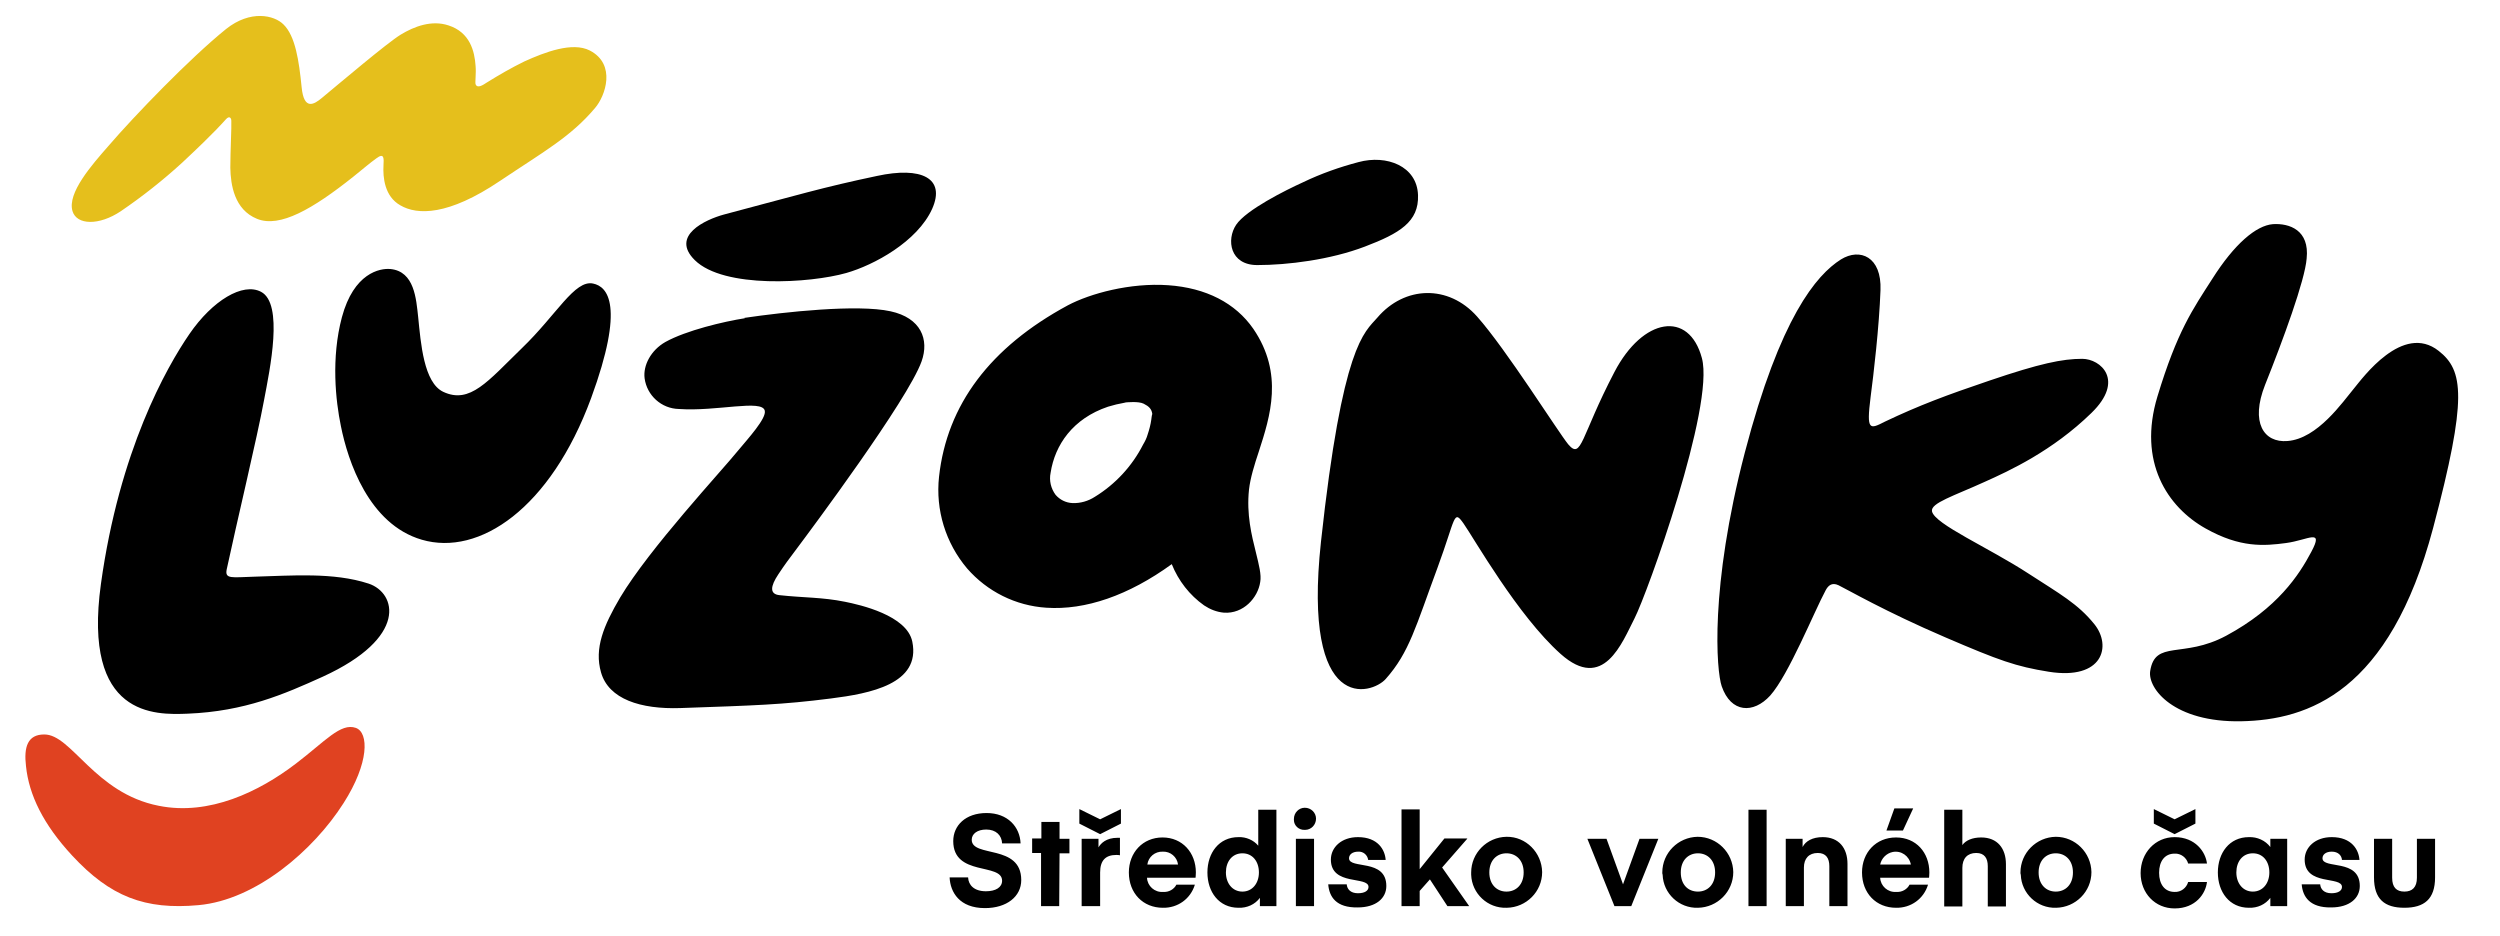 <svg xmlns="http://www.w3.org/2000/svg" width="187" height="70" viewBox="0 0 744 283.5"><style>.st1{fill:#006bcc}</style><path d="M61.8 8.8C50.9 17.6 34.1 35 26.1 44.3 21.2 49.9 13.6 58.5 15.3 64c1.3 4.2 8 4.4 14.6 0 6.6-4.5 12.8-9.4 18.7-14.8 10.5-9.8 12.6-12.5 13.2-13.1 1-1.1 1.6-.4 1.6.5.1 1.8-.3 9.4-.3 14.2.1 5.2 1.2 12.7 8.1 15.5 6.9 2.8 16.9-3 29.2-12.8 3.6-2.9 4.7-3.9 6.9-5.5 2.5-1.9 2.3.1 2.2 2.1-.2 3.6.3 9.4 5.1 12.1 5.1 3 14.5 3.2 30.2-7.4 13.1-8.8 21.4-13.3 28.8-22.1 3.1-3.6 6.5-13.2-1.6-17.4-5.3-2.7-13.6.5-19.8 3.3-3.9 1.9-7.7 4.1-11.4 6.4-1.2.8-2.9 1.9-3.4.5-.2-.5.2-3.2 0-5.5-.3-4.5-1.7-10.2-8.2-12.3-5.1-1.7-10.4.3-14.5 2.8S96 25.4 90.8 29.7c-2.3 1.9-5.4 3.9-6.1-3.3-.8-8-1.9-15.5-5.5-19-2.8-2.8-10-4.5-17.4 1.4" style="fill: rgb(229, 191, 28);"></path><path d="M120 96c-.6-5.4-1.1-13.8-8.4-14.5-3.2-.3-11.1 1.2-14.7 14.6-3.3 12.4-1.9 25.3-.3 33 2.1 10.5 8.4 29.7 24.5 34.4 17.4 5.1 39-9.5 51.3-42.9 10.3-28.1 5-33.8.6-34.7-5.6-1.2-11 9.4-21.6 19.6-10.3 10-15.7 17-23.8 13.2-5.9-2.8-6.8-14.7-7.6-22.7m440 24.3c.9-6.8 2.6-21.3 3-32.4.4-10.1-6.2-12.9-12-9.3-7.4 4.7-18.4 17.5-29.1 58.5s-8.6 66.2-7 70.8c2.8 8.1 9.6 8.4 14.7 2.8 5.6-6.3 13.3-25.4 16.8-31.9.7-1.3 1.8-2.5 3.9-1.5 2.7 1.3 14 7.9 32.4 15.8 16.3 7 21.3 8.8 31.3 10.4 16.4 2.6 19.1-7.8 13.8-14.4-5-6.2-10.5-9.2-19.9-15.3-12.1-7.9-28.5-15-29.3-18.9-.5-2.5 6.7-4.7 15.9-8.9 7.6-3.4 20.6-9.4 32.4-20.9 10.2-9.9 2.8-16.4-2.8-16.4-6 0-12.8 1.4-28.1 6.6-13 4.4-21.3 7.5-31.6 12.4-4.7 2.4-5.7 2.9-4.4-7.4M212.6 65c-5.5 1.5-16.3 6.4-8.8 13.8 8.8 8.7 35 7 45.9 3.9 8.4-2.4 21.5-9.5 26-19.4 4.2-9.4-3.3-12.9-16.7-10-16.2 3.4-24.5 5.9-46.4 11.7m6.4 31.4c-6.4 1-17.8 3.7-24.1 7.2-4.4 2.5-6.8 7.1-6.3 11 .7 5.2 5.1 9.2 10.4 9.3 11.4.8 25.2-3 26 .5.6 2.3-5.1 8.5-8 12-5 6.2-26.9 29.7-35.8 44.6-5 8.5-7.9 15.4-5.8 22.7 2.3 8.1 12 11.2 24 10.8 22.8-.8 30.7-1 45.6-2.9 11.9-1.5 27.3-4.4 24.7-17.2-1.6-8-15.9-11.2-20.4-12.1-6.9-1.4-12.5-1.2-19.8-2-3.1-.3-2.8-2.7-.4-6.3 2.2-3.3 2.9-4.2 5.6-7.8 4.2-5.6 33.6-45 37.8-56.7 2.4-6.7-.2-13.2-9.4-15.2-10-2.2-32.1.2-44.3 2m169.3-41.1c-5.3 2.4-17.3 8.4-20.3 12.9s-1.9 12.2 6.4 12.2c9.2 0 22.1-1.6 32.6-5.6s16.4-7.5 16.1-15.6c-.3-8.8-9.5-12.3-18-10-5.7 1.5-11.4 3.5-16.8 6.1m22.5 41c-4 4.6-10.6 8.1-17.1 67.9-5.7 52.8 15.4 46.3 19.6 41.6 7.2-8.1 9.1-15.9 15.7-33.7 5.6-15.2 4.8-17.8 7.9-13.4s16.4 27.9 29.4 39.5 18.6-3.4 22.4-10.8 24.3-64.2 20.4-78.8-17.9-12.3-26.5 4.2c-10.3 19.7-9.9 26.7-14 21.9-3.1-3.8-18.8-28.8-27.6-38.7-8.7-9.8-22-9.3-30.2.3m271.3-28.3c-5.1.4-11.7 6-18.4 16.6-5.9 9.2-10.6 15.8-16.6 35.6s3 33.5 14.6 40c10.5 5.9 17.7 5.3 24.4 4.4s11.5-4.6 7.6 2.7c-3.7 7-10.2 17-25.8 25.4-13.1 7-21.5 1.1-23 10.7-.8 5.3 7.2 15.6 27.6 15.2s44.9-8.9 58.1-58.5c10.5-39.6 9.2-47.8 1.7-53.7-10.9-8.6-23.1 8.3-25.6 11.3-3.5 4.2-11.1 15.3-20.2 16-7.2.6-11.3-5.6-6.8-17 5.4-13.5 12.1-31.7 12.6-38.3.9-8.6-5.2-10.7-10.2-10.4m-339.8 59.2c-.2 1.5-.6 3-1.1 4.5-.3 1.1-.8 2.1-1.4 3.1-3.3 6.5-8.4 12-14.6 15.8-2 1.3-4.4 2-6.8 1.9-2-.1-3.8-1-5.1-2.5-1.4-1.9-2-4.3-1.5-6.7 1.3-8.4 6.7-16.4 17.4-20 1.6-.5 3.3-.9 5-1.2l.4-.1c.3 0 3.8-.4 5.4.4s2.4 1.6 2.6 3.1c-.2.6-.2 1.1-.3 1.7m31.7 40.3c-1.3-5.2-2.9-11.6-2.1-19.1.4-3.5 1.6-7.4 3-11.6 3.4-10.5 7.6-23.5-1.7-37.1-5.4-7.8-14.3-12.4-25.8-13.2s-23.6 2.5-30.4 6.1c-23.5 12.7-36.6 30.1-39 51.9-1.1 10.1 2 20.1 8.5 27.8 6.1 7 14.7 11.3 24 11.9 11.8.8 24.9-3.7 38-13.2 2 5 5.4 9.4 9.8 12.5 1.8 1.2 3.8 2 6 2.2 5.9.4 10.3-4.5 11-9.3.4-2.2-.4-5.2-1.3-8.9M62 172.5c2.9-13.6 9.3-40.3 11.3-51.2 1.8-9.5 6-29.3-.9-32.9-5.5-2.9-14.7 2.6-21.7 12.8s-21.2 35.3-26.8 75.7 16.4 39.7 26.3 39.3c17.3-.7 29.2-5.9 40.9-11.2 26-11.9 22.3-25.4 13.9-28.2-10.7-3.5-23.3-2.4-34.6-2.1-6.9.2-9 .8-8.4-2.2" class="fill-primary"></path><path d="M1.2 232.1c.9 8.7 5.2 17.6 14 27.1 11.5 12.4 22 16.5 38.3 15 17.4-1.6 34.8-16.6 43.9-30.9 7.8-12.2 7.7-21.4 3.7-22.8-4.6-1.6-9.3 4.1-18.1 10.8-11.1 8.5-26.3 15.9-41.6 12.8C22 240.3 15 222.4 6.7 222.5c-5 0-6.2 3.8-5.5 9.6" style="fill: rgb(224, 66, 33);"></path><path d="M296.9 266.8c0-5.5-14.8-1.2-14.8-12 0-4.7 3.7-8.5 10.1-8.5s10.1 4.2 10.3 9.2h-5.6c-.1-2.4-1.8-4.2-4.8-4.2-2.7 0-4.4 1.3-4.4 3.1 0 5.5 15 1.2 15 12.2 0 5-4.4 8.5-11 8.5-7.7 0-10.5-4.8-10.7-9.3h5.6c.1 2.3 1.8 4.2 5.4 4.2 3 0 4.9-1.2 4.9-3.2zm17.3 7.7h-5.5v-16.1H306V254h2.8v-5h5.5v5.1h3v4.4h-3l-.1 16zm6.1-25v-4.4l6.3 3.1 6.3-3.1v4.4l-6.3 3.2-6.3-3.2zm12.3 9.6c-.4-.1-.7-.1-1.1-.1-3.2 0-4.9 1.6-4.9 5.3v10.2H321v-20.4h5.1v2.6c.7-1.2 2.3-2.9 5.8-2.9h.7v5.3zm8.2 6.8c.1 2.5 2.3 4.5 4.9 4.3h.1c1.6.1 3.2-.8 3.9-2.2h5.6c-1.3 4.3-5.2 7.1-9.7 7-6 0-10.3-4.4-10.3-10.7 0-6 4.2-10.6 10.2-10.6s10.1 4.6 10.1 10.6c0 .9-.1 1.6-.1 1.6h-14.7zm.1-4h9.3c-.3-2.3-2.3-4-4.6-3.9-2.4-.1-4.4 1.6-4.7 3.9zm33.6-16.6h5.5v29.2h-5V272c-1.5 2-3.9 3.1-6.5 3-5.9 0-9.4-4.8-9.4-10.7s3.5-10.7 9.4-10.7c2.3-.1 4.6.9 6 2.6v-10.9zm-4.8 13.2c-3.1 0-5 2.5-5 5.8s2 5.8 5 5.8 5-2.5 5-5.8-1.9-5.8-5-5.8zm15.6-10.4c0-1.9 1.5-3.4 3.3-3.4 1.9 0 3.4 1.5 3.4 3.3 0 1.9-1.5 3.4-3.3 3.4h-.1c-1.8.1-3.3-1.3-3.3-3v-.3zm.6 6h5.5v20.4h-5.5v-20.4zm9.8 13.8h5.6c.1 1.4 1.1 2.7 3.4 2.7 2.1 0 3.2-.8 3.2-1.9 0-3.4-11.4-.2-11.4-8.3 0-3.7 3.2-6.8 8.2-6.8 6.1 0 8.2 3.9 8.4 6.9h-5.3c-.2-1.5-1.5-2.6-3-2.5-1.8 0-2.8.9-2.8 2 0 3.4 11.3 0 11.3 8.4 0 3.7-3.1 6.5-8.7 6.5-6.5.1-8.6-3.2-8.9-7zm42.1-13.8-7.6 8.7 8.2 11.7h-6.6l-5.3-8.1-3.1 3.5v4.6h-5.5v-29.3h5.5v18.1l7.5-9.3h6.9zm1.2 10.2c0-5.9 4.8-10.7 10.7-10.8s10.7 4.8 10.8 10.7c0 5.9-4.8 10.7-10.7 10.8h-.1c-5.7.2-10.5-4.3-10.7-10v-.7zm10.7 5.8c2.9 0 5.2-2.1 5.2-5.8s-2.3-5.8-5.2-5.8-5.2 2.1-5.2 5.8 2.3 5.8 5.2 5.8zm40.3-16h5.7l-8.2 20.4h-5.1l-8.2-20.4h5.8l5 13.8 5-13.8zm6.9 10.2c0-5.9 4.8-10.7 10.7-10.8 5.9 0 10.7 4.8 10.8 10.7 0 5.9-4.8 10.7-10.7 10.8-5.7.2-10.5-4.3-10.7-10-.1-.2-.1-.5-.1-.7zm10.8 5.8c2.9 0 5.2-2.1 5.2-5.8s-2.3-5.8-5.2-5.8-5.2 2.1-5.2 5.8 2.2 5.8 5.2 5.8zm15.3 4.4v-29.2h5.5v29.2H523zm16.4-17.9c.9-1.8 3-3 6.1-3 4.9 0 7.5 3.3 7.5 8.1v12.8h-5.5v-12.1c0-2.4-1-4-3.5-4-2.7 0-4.2 1.7-4.2 4.4v11.7h-5.5v-20.4h5.1v2.5zm23.5 9.3c.1 2.5 2.3 4.5 4.9 4.3h.1c1.6.1 3.2-.8 3.9-2.2h5.6c-1.3 4.3-5.2 7.1-9.7 7-6 0-10.3-4.4-10.3-10.7 0-6 4.2-10.6 10.3-10.6s10.1 4.6 10.1 10.6c0 .9-.1 1.6-.1 1.6h-14.8zm0-4h9.3c-.5-2.6-2.9-4.3-5.5-3.8-1.9.4-3.4 1.9-3.8 3.8zm10-17-3.1 6.7h-5l2.4-6.7h5.7zm14.9 11.1c1-1.4 3-2.3 5.7-2.3 4.9 0 7.5 3.3 7.5 8.1v12.8h-5.5v-12.2c0-2.4-1-4-3.5-4-2.7 0-4.2 1.7-4.2 4.5v11.7h-5.5v-29.3h5.5V256zm17.6 8.3c0-5.9 4.8-10.7 10.7-10.8 5.9 0 10.7 4.8 10.8 10.7 0 5.9-4.8 10.7-10.7 10.8-5.7.2-10.5-4.3-10.7-10-.1-.2-.1-.5-.1-.7zm10.7 5.8c2.9 0 5.2-2.1 5.2-5.8s-2.3-5.8-5.2-5.8-5.2 2.1-5.2 5.8 2.3 5.8 5.2 5.8zm36-16.5c6.3 0 9.4 4.5 9.8 8h-5.7c-.5-1.8-2.2-3.1-4.1-3-3 0-4.7 2.3-4.7 5.8s1.7 5.8 4.7 5.8c1.9.1 3.6-1.2 4.1-3h5.7c-.4 3.5-3.4 8-9.8 8-5.9 0-10.3-4.6-10.3-10.7s4.4-10.9 10.3-10.9zm-6.3-4.1v-4.4l6.3 3.1 6.3-3.1v4.4l-6.3 3.2-6.3-3.2zm40.4 4.6v20.4h-5.1V272c-1.5 2-3.9 3.1-6.5 3-5.9 0-9.4-4.8-9.4-10.7s3.5-10.7 9.4-10.7c2.5-.1 5 1 6.5 3v-2.5h5.1zm-10.4 4.4c-3.1 0-5 2.5-5 5.8s2 5.8 5 5.8 5-2.5 5-5.8-1.9-5.8-5-5.8zm14.8 9.4h5.6c.1 1.4 1.1 2.7 3.4 2.7 2.1 0 3.2-.8 3.2-1.9 0-3.4-11.3-.2-11.3-8.3 0-3.7 3.2-6.8 8.2-6.8 6.1 0 8.2 3.9 8.4 6.9h-5.3c-.1-1.3-1.1-2.5-3.1-2.5-1.8 0-2.8.9-2.8 2 0 3.4 11.3 0 11.3 8.4 0 3.7-3.1 6.5-8.7 6.5-6.4.1-8.6-3.2-8.9-7zm21.9-2.1v-11.7h5.5v11.8c0 2.9 1.3 4.2 3.7 4.2s3.8-1.3 3.8-4.2v-11.8h5.5v11.7c0 6.6-3.3 9.2-9.3 9.2s-9.2-2.6-9.2-9.2z" class="fill-primary"></path></svg>